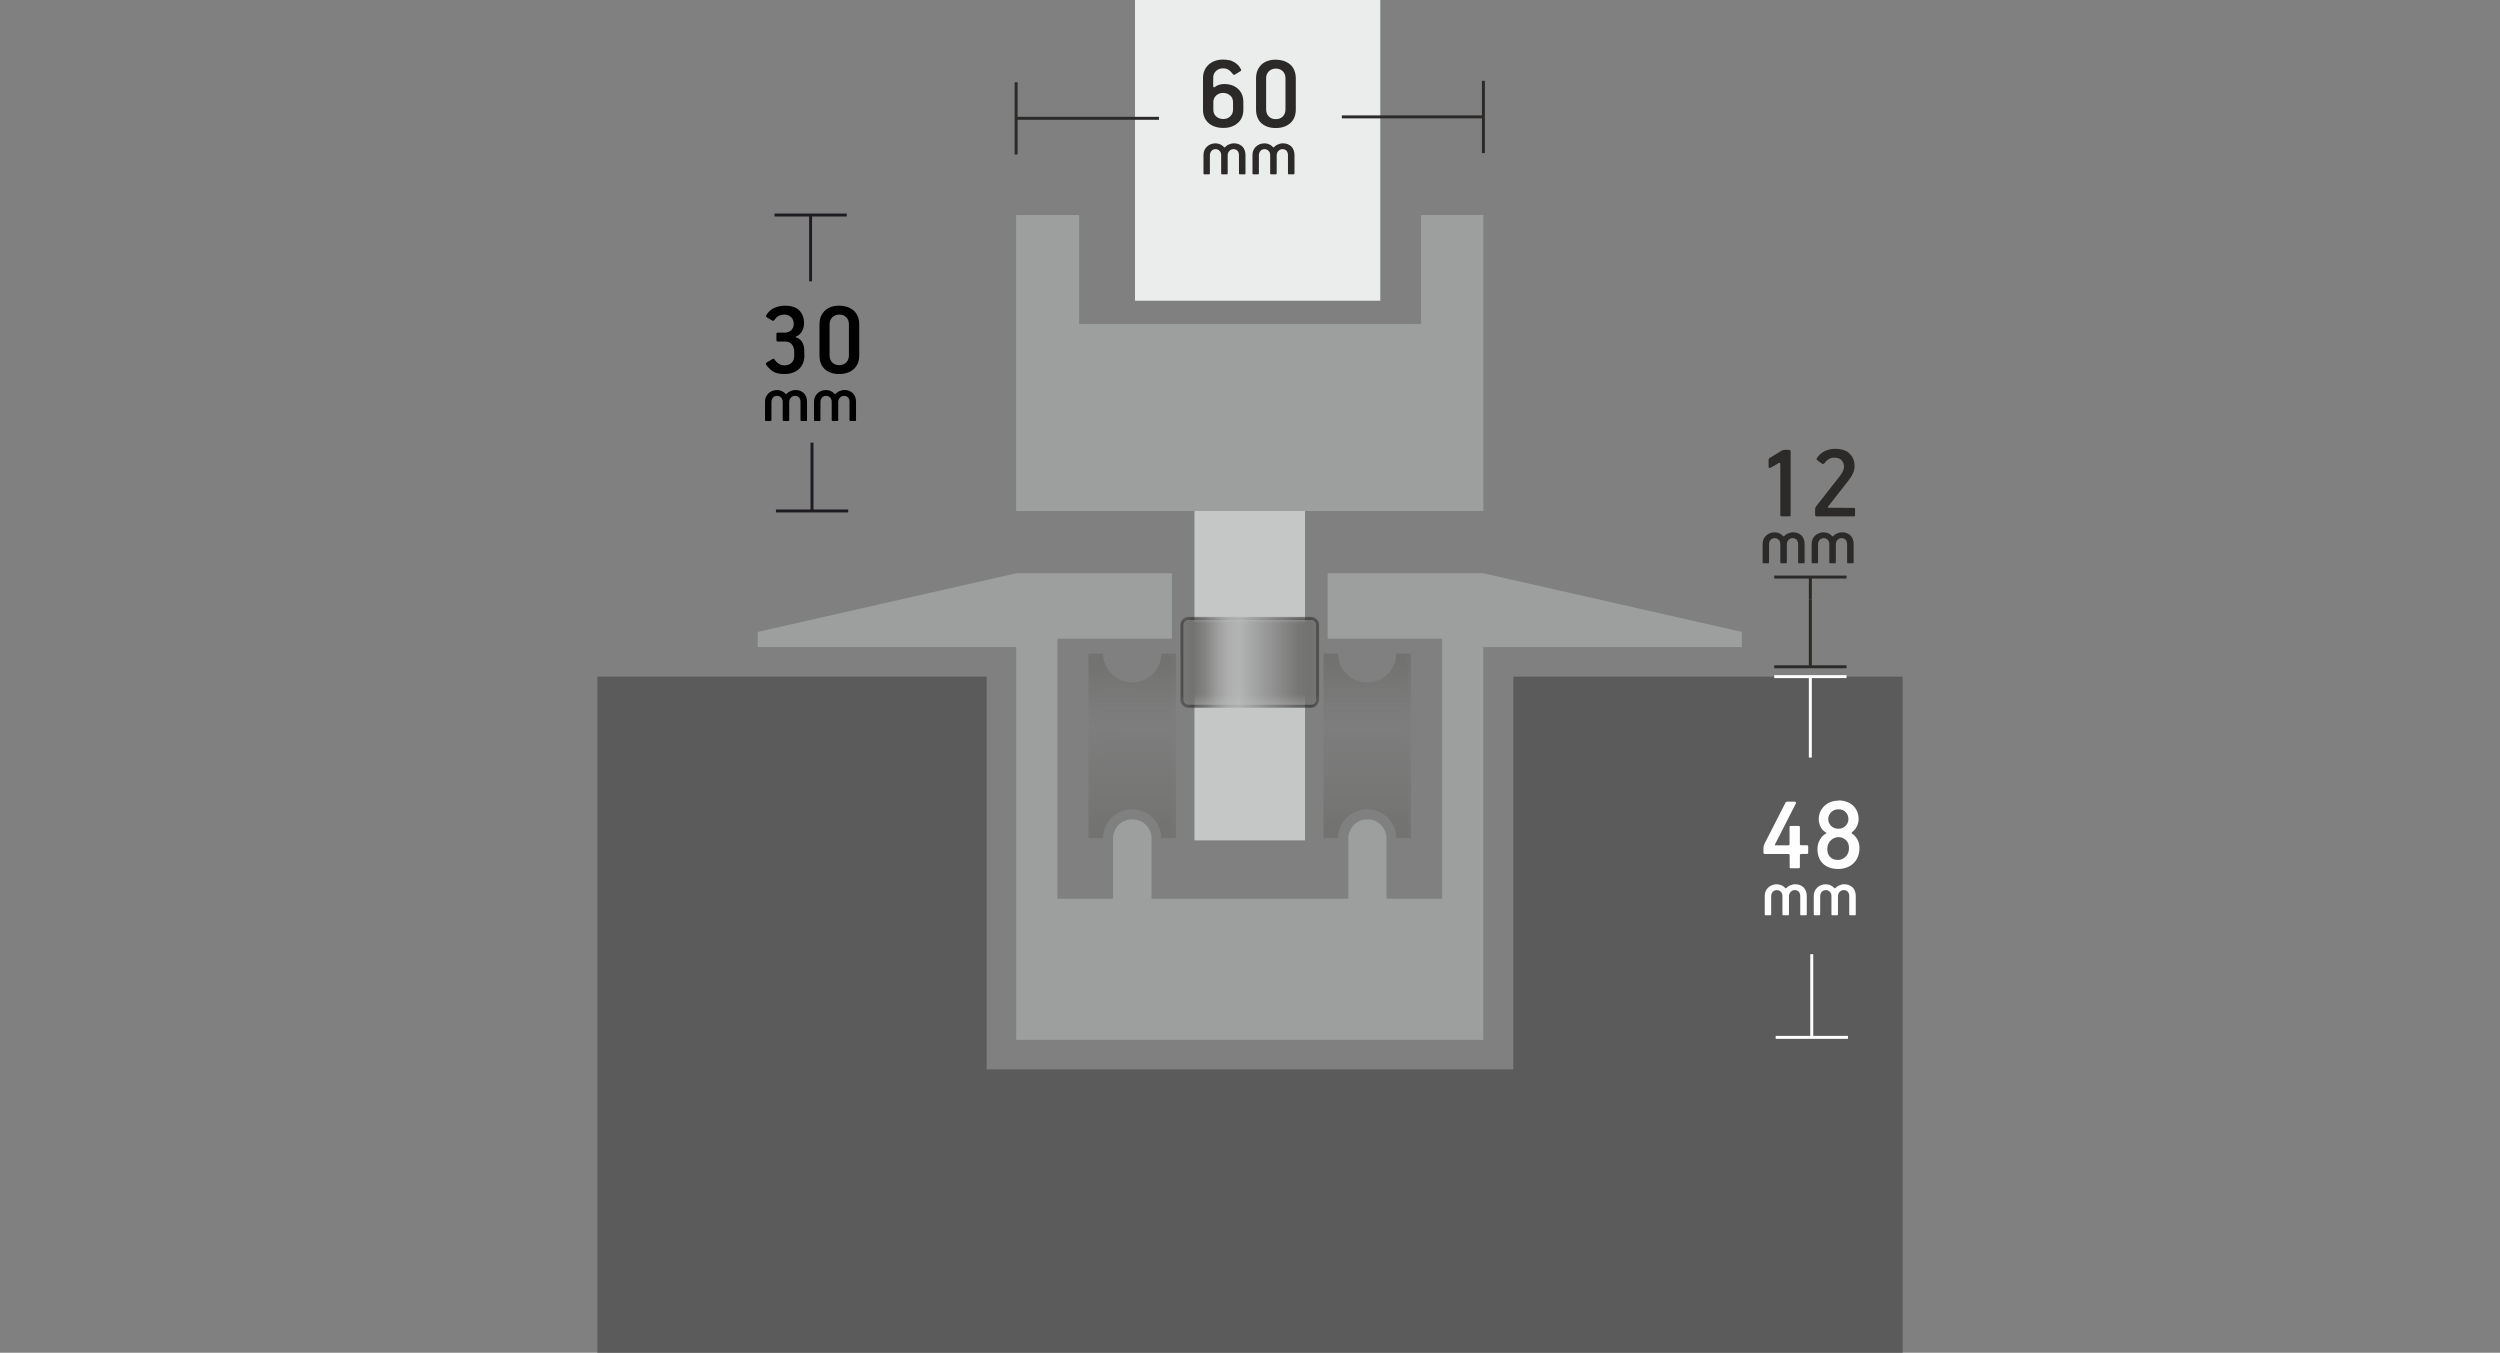 <?xml version="1.0" encoding="UTF-8"?>
<!DOCTYPE svg PUBLIC "-//W3C//DTD SVG 1.1//EN" "http://www.w3.org/Graphics/SVG/1.1/DTD/svg11.dtd">
<!-- Creator: CorelDRAW -->
<svg xmlns="http://www.w3.org/2000/svg" xml:space="preserve" width="64.209mm" height="34.744mm" version="1.1" style="shape-rendering:geometricPrecision; text-rendering:geometricPrecision; image-rendering:optimizeQuality; fill-rule:evenodd; clip-rule:evenodd"
viewBox="0 0 210.68 114"
 xmlns:xlink="http://www.w3.org/1999/xlink"
 xmlns:xodm="http://www.corel.com/coreldraw/odm/2003">
 <rect x="0" y="0" width="210.68" height="114" fill="#808080" stroke="none"/>
 <defs>
  <style type="text/css">
   <![CDATA[
    .str2 {stroke:#FEFEFE;stroke-width:0.25;stroke-miterlimit:2.613}
    .str0 {stroke:#2B2A29;stroke-width:0.25;stroke-miterlimit:2.613}
    .str1 {stroke:#2B2A29;stroke-width:0.25;stroke-miterlimit:2.613}
    .str3 {stroke:#1F1C21;stroke-width:0.25;stroke-miterlimit:2.613}
    .fil0 {fill:none}
    .fil6 {fill:none;fill-rule:nonzero}
    .fil2 {fill:#EBECEC}
    .fil5 {fill:#C5C6C6}
    .fil3 {fill:#9D9E9E}
    .fil4 {fill:#727271}
    .fil1 {fill:#5B5B5B}
    .fil8 {fill:#FEFEFE;fill-rule:nonzero}
    .fil7 {fill:#2B2A29;fill-rule:nonzero}
    .fil9 {fill:black;fill-rule:nonzero}
   ]]>
  </style>
    <clipPath id="id0">
     <path d="M99.11 55.06l-1.26 0c0,1.35 -1.09,2.44 -2.44,2.44 -1.35,0 -2.44,-1.09 -2.44,-2.44l-1.26 0 0 15.59 1.26 0c0,-1.35 1.09,-2.44 2.44,-2.44 1.35,0 2.44,1.09 2.44,2.44l1.26 0 0 -15.59z"/>
    </clipPath>
       <mask id="id1">
  <linearGradient id="id2" gradientUnits="userSpaceOnUse" x1="96.32" y1="70.13" x2="96.31" y2="59.26">
   <stop offset="0" style="stop-opacity:1; stop-color:white"/>
   <stop offset="1" style="stop-opacity:0; stop-color:white"/>
  </linearGradient>
        <rect style="fill:url(#id2)" x="91.06" y="53.92" width="8.64" height="18.31"/>
       </mask>
       <mask id="id3">
  <linearGradient id="id4" gradientUnits="userSpaceOnUse" x1="96.32" y1="56.03" x2="96.31" y2="61.39">
   <stop offset="0" style="stop-opacity:1; stop-color:white"/>
   <stop offset="1" style="stop-opacity:0; stop-color:white"/>
  </linearGradient>
        <rect style="fill:url(#id4)" x="91.06" y="53.92" width="8.64" height="18.31"/>
       </mask>
    <clipPath id="id5">
     <path d="M118.92 55.06l-1.26 0c0,1.35 -1.09,2.44 -2.44,2.44 -1.35,0 -2.44,-1.09 -2.44,-2.44l-1.26 0 0 15.59 1.26 0c0,-1.35 1.09,-2.44 2.44,-2.44 1.35,0 2.44,1.09 2.44,2.44l1.26 0 0 -15.59z"/>
    </clipPath>
       <mask id="id6">
  <linearGradient id="id7" gradientUnits="userSpaceOnUse" x1="116.12" y1="70.13" x2="116.12" y2="59.26">
   <stop offset="0" style="stop-opacity:1; stop-color:white"/>
   <stop offset="1" style="stop-opacity:0; stop-color:white"/>
  </linearGradient>
        <rect style="fill:url(#id7)" x="110.87" y="53.92" width="8.64" height="18.31"/>
       </mask>
       <mask id="id8">
  <linearGradient id="id9" gradientUnits="userSpaceOnUse" x1="116.12" y1="56.03" x2="116.12" y2="61.39">
   <stop offset="0" style="stop-opacity:1; stop-color:white"/>
   <stop offset="1" style="stop-opacity:0; stop-color:white"/>
  </linearGradient>
        <rect style="fill:url(#id9)" x="110.87" y="53.92" width="8.64" height="18.31"/>
       </mask>
     <mask id="id10">
  <linearGradient id="id11" gradientUnits="userSpaceOnUse" x1="109.78" y1="54.99" x2="102.9" y2="54.99">
   <stop offset="0" style="stop-opacity:1; stop-color:white"/>
   <stop offset="1" style="stop-opacity:0; stop-color:white"/>
  </linearGradient>
      <rect style="fill:url(#id11)" x="99.48" y="51.99" width="11.69" height="7.67"/>
     </mask>
     <mask id="id12">
  <linearGradient id="id13" gradientUnits="userSpaceOnUse" x1="100.86" y1="54.99" x2="104.25" y2="54.99">
   <stop offset="0" style="stop-opacity:1; stop-color:white"/>
   <stop offset="1" style="stop-opacity:0; stop-color:white"/>
  </linearGradient>
      <rect style="fill:url(#id13)" x="99.48" y="51.99" width="11.69" height="7.67"/>
     </mask>
 </defs>
 <g id="LAYER_x0020_2">
  <rect class="fil0" x="0" y="0.54" width="210.68" height="112.93"/>
 </g>
 <g id="Layer_x0020_1">
  <polygon class="fil1" points="127.53,57.02 160.34,57.02 160.34,81.06 160.34,90.12 160.34,114 127.53,114 83.15,114 50.34,114 50.34,90.12 50.34,81.06 50.34,57.02 83.15,57.02 83.15,90.12 127.53,90.12 "/>
  <g id="_2738872544">
   <rect class="fil2" x="95.65" y="-0" width="20.67" height="25.34"/>
   <polygon class="fil3" points="85.63,18.12 90.94,18.12 90.94,27.31 119.76,27.31 119.76,18.12 125.01,18.12 125.01,43.06 111.88,43.06 98.76,43.06 85.63,43.06 "/>
   <g>
   </g>
   <g style="clip-path:url(#id0)">
    <g>
     <g>
      <path class="fil4 str0" style="mask:url(#id1)" d="M99.57 71.48l0 -16.81c0,-0.35 -0.28,-0.63 -0.62,-0.63l-7.14 0c-0.34,0 -0.62,0.28 -0.62,0.63l0 16.81c0,0.35 0.28,0.63 0.62,0.63l7.14 0c0.34,0 0.62,-0.28 0.62,-0.63z"/>
      <path class="fil4 str0" style="mask:url(#id3)" d="M99.57 54.67l0 16.81c0,0.35 -0.28,0.63 -0.62,0.63l-7.14 0c-0.34,0 -0.62,-0.28 -0.62,-0.63l0 -16.81c0,-0.35 0.28,-0.63 0.62,-0.63l7.14 0c0.34,0 0.62,0.28 0.62,0.63z"/>
     </g>
    </g>
   </g>
   <path class="fil0" d="M99.11 55.06l-1.26 0c0,1.35 -1.09,2.44 -2.44,2.44 -1.35,0 -2.44,-1.09 -2.44,-2.44l-1.26 0 0 15.59 1.26 0c0,-1.35 1.09,-2.44 2.44,-2.44 1.35,0 2.44,1.09 2.44,2.44l1.26 0 0 -15.59z"/>
   <g>
   </g>
   <g style="clip-path:url(#id5)">
    <g>
     <g>
      <path class="fil4 str0" style="mask:url(#id6)" d="M119.38 71.48l0 -16.81c0,-0.35 -0.28,-0.63 -0.62,-0.63l-7.14 0c-0.34,0 -0.62,0.28 -0.62,0.63l0 16.81c0,0.35 0.28,0.63 0.62,0.63l7.14 0c0.34,0 0.62,-0.28 0.62,-0.63z"/>
      <path class="fil4 str0" style="mask:url(#id8)" d="M119.38 54.67l0 16.81c0,0.35 -0.28,0.63 -0.62,0.63l-7.14 0c-0.34,0 -0.62,-0.28 -0.62,-0.63l0 -16.81c0,-0.35 0.28,-0.63 0.62,-0.63l7.14 0c0.34,0 0.62,0.28 0.62,0.63z"/>
     </g>
    </g>
   </g>
   <path class="fil0" d="M118.92 55.06l-1.26 0c0,1.35 -1.09,2.44 -2.44,2.44 -1.35,0 -2.44,-1.09 -2.44,-2.44l-1.26 0 0 15.59 1.26 0c0,-1.35 1.09,-2.44 2.44,-2.44 1.35,0 2.44,1.09 2.44,2.44l1.26 0 0 -15.59z"/>
   <path class="fil3" d="M115.25 69.05l-0.02 -0c-0.88,0 -1.6,0.71 -1.6,1.6l0 5.09 -1.73 0 -2.79 0 -0.34 0 -6.87 0 -0.34 0 -2.79 0 -1.73 0 0 -5.09c0,-0.88 -0.71,-1.6 -1.6,-1.6l-0.02 0 -0.02 -0c-0.88,0 -1.6,0.71 -1.6,1.6l0 5.09 -4.69 0 0 -21.92 9.65 0 0 -5.51 -13.12 0 -21.78 4.94 -0.01 1.28 21.79 0 0 30.36 0 2.74 13.12 0 13.12 0 13.12 0 0 -2.74 0 -30.36 21.79 0 -0.01 -1.28 -21.78 -4.94 -13.12 0 0 5.51 9.65 0 0 21.92 -4.69 0 0 -5.09c0,-0.88 -0.71,-1.6 -1.6,-1.6l-0.02 0z"/>
   <rect class="fil5" x="100.66" y="43.06" width="9.32" height="27.76"/>
   <g>
    <path class="fil4 str0" style="mask:url(#id10)" d="M110.49 52.11l-10.34 0c-0.3,0 -0.55,0.25 -0.55,0.55l0 6.31c0,0.3 0.25,0.55 0.55,0.55l10.34 0c0.3,0 0.55,-0.25 0.55,-0.55l0 -6.31c0,-0.3 -0.25,-0.55 -0.55,-0.55z"/>
    <path class="fil4 str0" style="mask:url(#id12)" d="M100.15 52.11l10.34 0c0.3,0 0.55,0.25 0.55,0.55l0 6.31c0,0.3 -0.25,0.55 -0.55,0.55l-10.34 0c-0.3,0 -0.55,-0.25 -0.55,-0.55l0 -6.31c0,-0.3 0.25,-0.55 0.55,-0.55z"/>
   </g>
  </g>
  <g>
   <line class="fil6 str1" x1="152.56" y1="56.19" x2="152.56" y2= "50.5" />
   <line id="_1" class="fil6 str1" x1="149.52" y1="56.19" x2="155.61" y2= "56.19" />
  </g>
  <g>
   <line class="fil6 str1" x1="152.56" y1="48.63" x2="152.56" y2= "50.5" />
   <line id="_1_0" class="fil6 str1" x1="155.61" y1="48.63" x2="149.52" y2= "48.63" />
  </g>
  <g id="_2738881520">
   <path class="fil7" d="M150.91 43.39c0,0.08 -0.04,0.12 -0.12,0.12l-0.64 0c-0.08,0 -0.12,-0.04 -0.12,-0.11l0 -4.3c0,-0.1 -0.05,-0.12 -0.15,-0.07l-0.6 0.35c-0.07,0.04 -0.12,0.06 -0.17,0.05 -0.05,-0.01 -0.07,-0.05 -0.07,-0.12l0 -0.49c0,-0.05 0,-0.09 0.01,-0.13 0.01,-0.04 0.04,-0.07 0.09,-0.1l0.97 -0.59c0.09,-0.06 0.18,-0.09 0.26,-0.09l0.38 0c0.1,0 0.15,0.05 0.15,0.15l0 5.36z"/>
   <path id="_1_1" class="fil7" d="M156.34 43.4c0,0.08 -0.04,0.12 -0.11,0.12l-3.12 0c-0.1,0 -0.15,-0.05 -0.15,-0.15l0 -0.34c0,-0.07 0,-0.14 0.01,-0.19 0.01,-0.05 0.05,-0.12 0.11,-0.21l1.95 -2.49c0.08,-0.1 0.17,-0.23 0.25,-0.38 0.08,-0.15 0.12,-0.29 0.12,-0.42 0,-0.22 -0.07,-0.4 -0.2,-0.55 -0.13,-0.15 -0.34,-0.22 -0.64,-0.22 -0.18,0 -0.33,0.04 -0.46,0.13 -0.13,0.08 -0.24,0.18 -0.31,0.29 -0.04,0.05 -0.07,0.08 -0.11,0.1 -0.04,0.02 -0.08,0.02 -0.13,-0.01l-0.37 -0.27c-0.05,-0.04 -0.08,-0.07 -0.09,-0.11 -0.01,-0.04 0.01,-0.08 0.04,-0.12 0.18,-0.27 0.41,-0.46 0.68,-0.58 0.27,-0.12 0.56,-0.18 0.87,-0.18 0.23,0 0.44,0.03 0.64,0.09 0.2,0.06 0.37,0.15 0.51,0.28 0.14,0.13 0.25,0.28 0.34,0.47 0.08,0.19 0.12,0.4 0.12,0.65 0,0.12 -0.02,0.23 -0.05,0.35 -0.04,0.12 -0.08,0.23 -0.14,0.33 -0.05,0.11 -0.11,0.21 -0.18,0.3 -0.06,0.09 -0.12,0.17 -0.18,0.25l-1.67 2.13c-0.06,0.08 -0.04,0.12 0.05,0.12l2.1 0.01c0.07,0 0.11,0.03 0.11,0.1l0 0.52z"/>
   <path class="fil7" d="M152.08 47.39c0,0.05 -0.02,0.08 -0.07,0.08l-0.41 0c-0.05,0 -0.07,-0.02 -0.07,-0.07l0 -1.55c0,-0.07 -0.01,-0.13 -0.03,-0.19 -0.02,-0.06 -0.05,-0.12 -0.08,-0.16 -0.04,-0.05 -0.09,-0.08 -0.15,-0.11 -0.06,-0.03 -0.13,-0.04 -0.22,-0.04 -0.07,0 -0.13,0.01 -0.18,0.04 -0.06,0.03 -0.1,0.07 -0.15,0.11 -0.04,0.05 -0.08,0.1 -0.1,0.16 -0.02,0.06 -0.04,0.12 -0.04,0.19l0 1.54c0,0.05 -0.02,0.08 -0.07,0.08l-0.4 0c-0.05,0 -0.08,-0.02 -0.08,-0.07l0 -1.55c0,-0.07 -0.01,-0.13 -0.03,-0.19 -0.02,-0.06 -0.06,-0.12 -0.1,-0.16 -0.04,-0.05 -0.09,-0.08 -0.15,-0.11 -0.06,-0.03 -0.12,-0.04 -0.19,-0.04 -0.15,0 -0.26,0.05 -0.35,0.15 -0.08,0.1 -0.13,0.22 -0.13,0.35l0 1.54c0,0.05 -0.02,0.08 -0.07,0.08l-0.4 0c-0.05,0 -0.07,-0.02 -0.07,-0.07l0 -1.55c0,-0.14 0.02,-0.27 0.07,-0.39 0.05,-0.12 0.12,-0.22 0.21,-0.31 0.09,-0.09 0.2,-0.16 0.32,-0.21 0.12,-0.05 0.26,-0.08 0.41,-0.08 0.15,0 0.28,0.03 0.41,0.09 0.13,0.06 0.23,0.14 0.31,0.23 0.03,0.03 0.05,0.03 0.08,0.01 0.08,-0.09 0.18,-0.17 0.32,-0.23 0.13,-0.06 0.28,-0.1 0.43,-0.1 0.15,0 0.29,0.02 0.41,0.07 0.12,0.05 0.22,0.12 0.31,0.2 0.08,0.09 0.15,0.19 0.19,0.31 0.04,0.12 0.07,0.25 0.07,0.39l0 1.54z"/>
   <path id="_1_2" class="fil7" d="M156.21 47.39c0,0.05 -0.02,0.08 -0.07,0.08l-0.41 0c-0.05,0 -0.07,-0.02 -0.07,-0.07l0 -1.55c0,-0.07 -0.01,-0.13 -0.03,-0.19 -0.02,-0.06 -0.05,-0.12 -0.08,-0.16 -0.04,-0.05 -0.09,-0.08 -0.15,-0.11 -0.06,-0.03 -0.13,-0.04 -0.22,-0.04 -0.07,0 -0.13,0.01 -0.18,0.04 -0.06,0.03 -0.1,0.07 -0.15,0.11 -0.04,0.05 -0.08,0.1 -0.1,0.16 -0.02,0.06 -0.04,0.12 -0.04,0.19l0 1.54c0,0.05 -0.02,0.08 -0.07,0.08l-0.4 0c-0.05,0 -0.08,-0.02 -0.08,-0.07l0 -1.55c0,-0.07 -0.01,-0.13 -0.03,-0.19 -0.02,-0.06 -0.06,-0.12 -0.1,-0.16 -0.04,-0.05 -0.09,-0.08 -0.15,-0.11 -0.06,-0.03 -0.12,-0.04 -0.19,-0.04 -0.15,0 -0.26,0.05 -0.35,0.15 -0.08,0.1 -0.13,0.22 -0.13,0.35l0 1.54c0,0.05 -0.02,0.08 -0.07,0.08l-0.4 0c-0.05,0 -0.07,-0.02 -0.07,-0.07l0 -1.55c0,-0.14 0.02,-0.27 0.07,-0.39 0.05,-0.12 0.12,-0.22 0.21,-0.31 0.09,-0.09 0.2,-0.16 0.32,-0.21 0.12,-0.05 0.26,-0.08 0.41,-0.08 0.15,0 0.28,0.03 0.41,0.09 0.13,0.06 0.23,0.14 0.31,0.23 0.03,0.03 0.05,0.03 0.08,0.01 0.08,-0.09 0.18,-0.17 0.32,-0.23 0.13,-0.06 0.28,-0.1 0.43,-0.1 0.15,0 0.29,0.02 0.41,0.07 0.12,0.05 0.22,0.12 0.31,0.2 0.08,0.09 0.15,0.19 0.19,0.31 0.04,0.12 0.07,0.25 0.07,0.39l0 1.54z"/>
  </g>
  <g>
   <line class="fil6 str2" x1="152.68" y1="87.42" x2="152.68" y2= "80.41" />
   <line id="_1_3" class="fil6 str2" x1="149.64" y1="87.42" x2="155.73" y2= "87.42" />
  </g>
  <g>
   <line class="fil6 str2" x1="152.56" y1="57.02" x2="152.56" y2= "63.84" />
   <line id="_1_4" class="fil6 str2" x1="155.61" y1="57.02" x2="149.52" y2= "57.02" />
  </g>
  <path class="fil8" d="M150.47 67.63c0.03,-0.05 0.08,-0.07 0.15,-0.07l0.62 0c0.05,0 0.09,0.02 0.1,0.05 0.02,0.04 0.01,0.07 -0,0.1l-1.75 3.43c-0.01,0.02 -0.02,0.04 -0.02,0.06 0,0.02 0.02,0.04 0.07,0.04l1.07 0c0.05,0 0.08,-0.02 0.09,-0.05 0.01,-0.03 0.01,-0.06 0.01,-0.09l0 -1.4c0,-0.07 0.03,-0.1 0.1,-0.1l0.66 0c0.04,0 0.06,0.01 0.08,0.03 0.02,0.02 0.03,0.05 0.03,0.08l0 1.38c0,0.05 0.01,0.09 0.02,0.11 0.01,0.02 0.04,0.03 0.09,0.03l0.49 0c0.07,0 0.1,0.03 0.1,0.1l0 0.52c0,0.07 -0.03,0.11 -0.1,0.11l-0.47 0c-0.04,0 -0.07,0.01 -0.09,0.03 -0.02,0.02 -0.04,0.05 -0.04,0.11l0 0.97c0,0.07 -0.03,0.1 -0.1,0.1l-0.66 0c-0.07,0 -0.1,-0.03 -0.1,-0.1l0 -0.97c0,-0.08 -0.04,-0.13 -0.13,-0.13l-1.95 0c-0.03,0 -0.06,-0.01 -0.09,-0.03 -0.03,-0.02 -0.04,-0.05 -0.04,-0.1l0 -0.32c0,-0.1 0.01,-0.18 0.02,-0.23 0.01,-0.05 0.03,-0.11 0.06,-0.17l1.79 -3.5z"/>
  <path id="_1_5" class="fil8" d="M154.93 67.45c0.24,0 0.46,0.04 0.67,0.11 0.21,0.07 0.39,0.18 0.54,0.31 0.15,0.14 0.27,0.3 0.36,0.5 0.08,0.19 0.13,0.41 0.13,0.66 0,0.21 -0.05,0.41 -0.15,0.61 -0.1,0.2 -0.23,0.36 -0.4,0.48 -0.05,0.05 -0.06,0.09 -0.01,0.12 0.18,0.12 0.33,0.28 0.45,0.49 0.12,0.21 0.18,0.46 0.18,0.73 0,0.29 -0.05,0.54 -0.14,0.76 -0.09,0.22 -0.22,0.4 -0.38,0.55 -0.16,0.15 -0.35,0.26 -0.57,0.34 -0.22,0.08 -0.45,0.12 -0.69,0.12 -0.25,0 -0.48,-0.03 -0.69,-0.1 -0.21,-0.07 -0.4,-0.17 -0.56,-0.31 -0.16,-0.14 -0.28,-0.31 -0.37,-0.52 -0.09,-0.21 -0.14,-0.46 -0.14,-0.75 0,-0.29 0.07,-0.55 0.2,-0.78 0.13,-0.24 0.3,-0.41 0.51,-0.52 0.05,-0.03 0.06,-0.06 0.01,-0.09 -0.1,-0.05 -0.19,-0.12 -0.27,-0.21 -0.08,-0.08 -0.14,-0.18 -0.19,-0.28 -0.05,-0.1 -0.09,-0.21 -0.11,-0.31 -0.03,-0.11 -0.04,-0.21 -0.04,-0.31 0,-0.24 0.04,-0.45 0.13,-0.65 0.09,-0.19 0.21,-0.36 0.36,-0.5 0.15,-0.14 0.33,-0.25 0.53,-0.32 0.2,-0.08 0.42,-0.11 0.66,-0.11zm0.84 1.57c0,-0.23 -0.08,-0.42 -0.23,-0.58 -0.15,-0.16 -0.36,-0.24 -0.61,-0.24 -0.24,0 -0.45,0.08 -0.61,0.24 -0.16,0.16 -0.25,0.36 -0.25,0.59 0,0.22 0.08,0.41 0.24,0.57 0.16,0.16 0.36,0.24 0.62,0.24 0.24,0 0.44,-0.08 0.6,-0.24 0.16,-0.16 0.24,-0.35 0.24,-0.58zm-0.85 1.53c-0.12,0 -0.23,0.02 -0.34,0.07 -0.11,0.05 -0.21,0.11 -0.3,0.2 -0.09,0.09 -0.16,0.19 -0.21,0.31 -0.05,0.12 -0.08,0.25 -0.08,0.4 0,0.31 0.08,0.54 0.25,0.7 0.17,0.16 0.38,0.24 0.64,0.24 0.12,0 0.24,-0.02 0.35,-0.07 0.11,-0.05 0.21,-0.11 0.3,-0.2 0.09,-0.08 0.16,-0.19 0.21,-0.31 0.05,-0.12 0.08,-0.26 0.08,-0.42 0,-0.29 -0.09,-0.52 -0.27,-0.68 -0.18,-0.16 -0.39,-0.25 -0.64,-0.25z"/>
  <path class="fil8" d="M152.26 77.05c0,0.05 -0.02,0.08 -0.07,0.08l-0.41 0c-0.05,0 -0.07,-0.02 -0.07,-0.07l0 -1.55c0,-0.07 -0.01,-0.13 -0.03,-0.19 -0.02,-0.06 -0.05,-0.12 -0.08,-0.16 -0.04,-0.05 -0.09,-0.08 -0.15,-0.11 -0.06,-0.03 -0.13,-0.04 -0.22,-0.04 -0.07,0 -0.13,0.01 -0.18,0.04 -0.06,0.03 -0.1,0.07 -0.15,0.11 -0.04,0.05 -0.08,0.1 -0.1,0.16 -0.02,0.06 -0.04,0.12 -0.04,0.19l0 1.54c0,0.05 -0.02,0.08 -0.07,0.08l-0.4 0c-0.05,0 -0.08,-0.02 -0.08,-0.07l0 -1.55c0,-0.07 -0.01,-0.13 -0.03,-0.19 -0.02,-0.06 -0.06,-0.12 -0.1,-0.16 -0.04,-0.05 -0.09,-0.08 -0.15,-0.11 -0.06,-0.03 -0.12,-0.04 -0.19,-0.04 -0.15,0 -0.26,0.05 -0.35,0.15 -0.08,0.1 -0.13,0.22 -0.13,0.35l0 1.54c0,0.05 -0.02,0.08 -0.07,0.08l-0.4 0c-0.05,0 -0.07,-0.02 -0.07,-0.07l0 -1.55c0,-0.14 0.02,-0.27 0.07,-0.39 0.05,-0.12 0.12,-0.22 0.21,-0.31 0.09,-0.09 0.2,-0.16 0.32,-0.21 0.12,-0.05 0.26,-0.08 0.41,-0.08 0.15,0 0.28,0.03 0.41,0.09 0.13,0.06 0.23,0.14 0.31,0.23 0.03,0.03 0.05,0.03 0.08,0.01 0.08,-0.09 0.18,-0.17 0.32,-0.23 0.13,-0.06 0.28,-0.1 0.43,-0.1 0.15,0 0.29,0.02 0.41,0.07 0.12,0.05 0.22,0.12 0.31,0.2 0.08,0.09 0.15,0.19 0.19,0.31 0.04,0.12 0.07,0.25 0.07,0.39l0 1.54z"/>
  <path id="_1_6" class="fil8" d="M156.39 77.05c0,0.05 -0.02,0.08 -0.07,0.08l-0.41 0c-0.05,0 -0.07,-0.02 -0.07,-0.07l0 -1.55c0,-0.07 -0.01,-0.13 -0.03,-0.19 -0.02,-0.06 -0.05,-0.12 -0.08,-0.16 -0.04,-0.05 -0.09,-0.08 -0.15,-0.11 -0.06,-0.03 -0.13,-0.04 -0.22,-0.04 -0.07,0 -0.13,0.01 -0.18,0.04 -0.06,0.03 -0.1,0.07 -0.15,0.11 -0.04,0.05 -0.08,0.1 -0.1,0.16 -0.02,0.06 -0.04,0.12 -0.04,0.19l0 1.54c0,0.05 -0.02,0.08 -0.07,0.08l-0.4 0c-0.05,0 -0.08,-0.02 -0.08,-0.07l0 -1.55c0,-0.07 -0.01,-0.13 -0.03,-0.19 -0.02,-0.06 -0.06,-0.12 -0.1,-0.16 -0.04,-0.05 -0.09,-0.08 -0.15,-0.11 -0.06,-0.03 -0.12,-0.04 -0.19,-0.04 -0.15,0 -0.26,0.05 -0.35,0.15 -0.08,0.1 -0.13,0.22 -0.13,0.35l0 1.54c0,0.05 -0.02,0.08 -0.07,0.08l-0.4 0c-0.05,0 -0.07,-0.02 -0.07,-0.07l0 -1.55c0,-0.14 0.02,-0.27 0.07,-0.39 0.05,-0.12 0.12,-0.22 0.21,-0.31 0.09,-0.09 0.2,-0.16 0.32,-0.21 0.12,-0.05 0.26,-0.08 0.41,-0.08 0.15,0 0.28,0.03 0.41,0.09 0.13,0.06 0.23,0.14 0.31,0.23 0.03,0.03 0.05,0.03 0.08,0.01 0.08,-0.09 0.18,-0.17 0.32,-0.23 0.13,-0.06 0.28,-0.1 0.43,-0.1 0.15,0 0.29,0.02 0.41,0.07 0.12,0.05 0.22,0.12 0.31,0.2 0.08,0.09 0.15,0.19 0.19,0.31 0.04,0.12 0.07,0.25 0.07,0.39l0 1.54z"/>
  <g>
   <line class="fil6 str3" x1="68.43" y1="43.06" x2="68.43" y2= "37.3" />
   <line id="_1_7" class="fil6 str3" x1="65.39" y1="43.06" x2="71.48" y2= "43.06" />
  </g>
  <g>
   <line class="fil6 str3" x1="68.31" y1="18.12" x2="68.31" y2= "23.71" />
   <line id="_1_8" class="fil6 str3" x1="71.36" y1="18.12" x2="65.27" y2= "18.12" />
  </g>
  <path class="fil9" d="M67.79 29.91c0,0.51 -0.15,0.91 -0.46,1.19 -0.31,0.28 -0.72,0.42 -1.23,0.42 -0.22,0 -0.42,-0.02 -0.61,-0.07 -0.19,-0.05 -0.37,-0.14 -0.52,-0.27 -0.08,-0.07 -0.16,-0.15 -0.23,-0.22 -0.07,-0.08 -0.13,-0.16 -0.18,-0.25 -0.01,-0.03 -0.02,-0.06 -0.01,-0.09 0,-0.03 0.03,-0.06 0.08,-0.09l0.47 -0.27c0.07,-0.05 0.13,-0.04 0.17,0.04 0.1,0.14 0.21,0.26 0.35,0.35 0.14,0.09 0.29,0.14 0.47,0.14 0.27,0 0.48,-0.07 0.62,-0.22 0.15,-0.15 0.22,-0.33 0.22,-0.57l0 -0.42c0,-0.21 -0.07,-0.4 -0.2,-0.56 -0.13,-0.16 -0.32,-0.24 -0.55,-0.24l-0.63 0c-0.08,0 -0.12,-0.04 -0.12,-0.11l0 -0.53c0,-0.07 0.04,-0.11 0.11,-0.11l0.57 0c0.24,0 0.43,-0.07 0.57,-0.2 0.14,-0.14 0.21,-0.31 0.21,-0.53 0,-0.25 -0.08,-0.44 -0.23,-0.58 -0.15,-0.14 -0.34,-0.21 -0.57,-0.21 -0.17,0 -0.32,0.04 -0.46,0.11 -0.14,0.07 -0.25,0.17 -0.33,0.3 -0.02,0.04 -0.06,0.08 -0.1,0.1 -0.04,0.02 -0.08,0.02 -0.13,-0.01l-0.42 -0.25c-0.1,-0.06 -0.12,-0.14 -0.05,-0.23 0.16,-0.27 0.38,-0.47 0.67,-0.59 0.29,-0.12 0.59,-0.18 0.89,-0.18 0.53,0 0.93,0.13 1.2,0.4 0.26,0.27 0.4,0.63 0.4,1.08 0,0.11 -0.01,0.22 -0.04,0.33 -0.03,0.11 -0.07,0.22 -0.12,0.32 -0.05,0.1 -0.12,0.2 -0.21,0.28 -0.08,0.08 -0.18,0.14 -0.29,0.18 -0.04,0.02 -0.06,0.04 -0.04,0.05 0.02,0.02 0.04,0.03 0.07,0.05 0.12,0.04 0.22,0.09 0.3,0.17 0.08,0.08 0.15,0.16 0.2,0.26 0.05,0.1 0.08,0.2 0.11,0.31 0.02,0.11 0.04,0.21 0.04,0.31l0 0.4z"/>
  <path id="_1_9" class="fil9" d="M72.41 29.95c0,0.5 -0.16,0.89 -0.47,1.16 -0.31,0.27 -0.72,0.41 -1.21,0.41 -0.25,0 -0.48,-0.03 -0.68,-0.1 -0.21,-0.07 -0.38,-0.17 -0.53,-0.3 -0.15,-0.13 -0.26,-0.29 -0.34,-0.49 -0.08,-0.19 -0.12,-0.42 -0.12,-0.68l0 -2.62c0,-0.24 0.04,-0.46 0.12,-0.66 0.08,-0.19 0.2,-0.36 0.34,-0.5 0.15,-0.14 0.33,-0.24 0.53,-0.31 0.21,-0.07 0.43,-0.1 0.67,-0.1 0.24,0 0.47,0.04 0.67,0.1 0.2,0.07 0.38,0.17 0.54,0.3 0.15,0.13 0.27,0.29 0.35,0.49 0.08,0.19 0.13,0.42 0.13,0.67l0 2.62zm-0.87 -2.63c0,-0.24 -0.08,-0.44 -0.23,-0.59 -0.15,-0.15 -0.35,-0.22 -0.58,-0.22 -0.24,0 -0.44,0.08 -0.59,0.23 -0.15,0.15 -0.23,0.35 -0.23,0.58l0 2.63c0,0.25 0.08,0.45 0.23,0.6 0.15,0.15 0.35,0.22 0.58,0.22 0.24,0 0.44,-0.07 0.59,-0.22 0.15,-0.15 0.23,-0.35 0.23,-0.6l0 -2.63z"/>
  <path class="fil9" d="M68.01 35.4c0,0.05 -0.02,0.08 -0.07,0.08l-0.41 0c-0.05,0 -0.07,-0.02 -0.07,-0.07l0 -1.55c0,-0.07 -0.01,-0.13 -0.03,-0.19 -0.02,-0.06 -0.05,-0.12 -0.08,-0.16 -0.04,-0.05 -0.09,-0.08 -0.15,-0.11 -0.06,-0.03 -0.13,-0.04 -0.22,-0.04 -0.07,0 -0.13,0.01 -0.18,0.04 -0.06,0.03 -0.1,0.07 -0.15,0.11 -0.04,0.05 -0.08,0.1 -0.1,0.16 -0.02,0.06 -0.04,0.12 -0.04,0.19l0 1.54c0,0.05 -0.02,0.08 -0.07,0.08l-0.4 0c-0.05,0 -0.08,-0.02 -0.08,-0.07l0 -1.55c0,-0.07 -0.01,-0.13 -0.03,-0.19 -0.02,-0.06 -0.06,-0.12 -0.1,-0.16 -0.04,-0.05 -0.09,-0.08 -0.15,-0.11 -0.06,-0.03 -0.12,-0.04 -0.19,-0.04 -0.15,0 -0.26,0.05 -0.35,0.15 -0.08,0.1 -0.13,0.22 -0.13,0.35l0 1.54c0,0.05 -0.02,0.08 -0.07,0.08l-0.4 0c-0.05,0 -0.07,-0.02 -0.07,-0.07l0 -1.55c0,-0.14 0.02,-0.27 0.07,-0.39 0.05,-0.12 0.12,-0.22 0.21,-0.31 0.09,-0.09 0.2,-0.16 0.32,-0.21 0.12,-0.05 0.26,-0.08 0.41,-0.08 0.15,0 0.28,0.03 0.41,0.09 0.13,0.06 0.23,0.14 0.31,0.23 0.03,0.03 0.05,0.03 0.08,0.01 0.08,-0.09 0.18,-0.17 0.32,-0.23 0.13,-0.06 0.28,-0.1 0.43,-0.1 0.15,0 0.29,0.02 0.41,0.07 0.12,0.05 0.22,0.12 0.31,0.2 0.08,0.09 0.15,0.19 0.19,0.31 0.04,0.12 0.07,0.25 0.07,0.39l0 1.54z"/>
  <path id="_1_10" class="fil9" d="M72.14 35.4c0,0.05 -0.02,0.08 -0.07,0.08l-0.41 0c-0.05,0 -0.07,-0.02 -0.07,-0.07l0 -1.55c0,-0.07 -0.01,-0.13 -0.03,-0.19 -0.02,-0.06 -0.05,-0.12 -0.08,-0.16 -0.04,-0.05 -0.09,-0.08 -0.15,-0.11 -0.06,-0.03 -0.13,-0.04 -0.22,-0.04 -0.07,0 -0.13,0.01 -0.18,0.04 -0.06,0.03 -0.1,0.07 -0.15,0.11 -0.04,0.05 -0.08,0.1 -0.1,0.16 -0.02,0.06 -0.04,0.12 -0.04,0.19l0 1.54c0,0.05 -0.02,0.08 -0.07,0.08l-0.4 0c-0.05,0 -0.08,-0.02 -0.08,-0.07l0 -1.55c0,-0.07 -0.01,-0.13 -0.03,-0.19 -0.02,-0.06 -0.06,-0.12 -0.1,-0.16 -0.04,-0.05 -0.09,-0.08 -0.15,-0.11 -0.06,-0.03 -0.12,-0.04 -0.19,-0.04 -0.15,0 -0.26,0.05 -0.35,0.15 -0.08,0.1 -0.13,0.22 -0.13,0.35l0 1.54c0,0.05 -0.02,0.08 -0.07,0.08l-0.4 0c-0.05,0 -0.07,-0.02 -0.07,-0.07l0 -1.55c0,-0.14 0.02,-0.27 0.07,-0.39 0.05,-0.12 0.12,-0.22 0.21,-0.31 0.09,-0.09 0.2,-0.16 0.32,-0.21 0.12,-0.05 0.26,-0.08 0.41,-0.08 0.15,0 0.28,0.03 0.41,0.09 0.13,0.06 0.23,0.14 0.31,0.23 0.03,0.03 0.05,0.03 0.08,0.01 0.08,-0.09 0.18,-0.17 0.32,-0.23 0.13,-0.06 0.28,-0.1 0.43,-0.1 0.15,0 0.29,0.02 0.41,0.07 0.12,0.05 0.22,0.12 0.31,0.2 0.08,0.09 0.15,0.19 0.19,0.31 0.04,0.12 0.07,0.25 0.07,0.39l0 1.54z"/>
  <g>
   <line class="fil6 str1" x1="85.63" y1="9.97" x2="97.67" y2= "9.97" />
   <line id="_1_11" class="fil6 str1" x1="85.63" y1="6.93" x2="85.63" y2= "13.02" />
  </g>
  <g>
   <line class="fil6 str1" x1="125.01" y1="9.85" x2="113.08" y2= "9.85" />
   <line id="_1_12" class="fil6 str1" x1="125.01" y1="12.9" x2="125.01" y2= "6.81" />
  </g>
  <path class="fil7" d="M104.78 9.24c0,0.25 -0.04,0.47 -0.13,0.66 -0.08,0.19 -0.2,0.35 -0.36,0.48 -0.15,0.13 -0.33,0.23 -0.53,0.3 -0.2,0.07 -0.43,0.1 -0.67,0.1 -0.24,0 -0.47,-0.03 -0.68,-0.1 -0.21,-0.07 -0.39,-0.16 -0.54,-0.29 -0.15,-0.13 -0.27,-0.29 -0.36,-0.48 -0.09,-0.19 -0.13,-0.41 -0.13,-0.66l0 -2.67c0,-0.24 0.04,-0.46 0.13,-0.65 0.08,-0.19 0.2,-0.35 0.35,-0.49 0.15,-0.13 0.33,-0.24 0.53,-0.31 0.21,-0.07 0.43,-0.11 0.66,-0.11 0.19,0 0.37,0.02 0.53,0.05 0.17,0.03 0.32,0.1 0.45,0.18 0.25,0.15 0.43,0.35 0.55,0.6 0.03,0.07 0.02,0.12 -0.05,0.15l-0.45 0.28c-0.05,0.03 -0.09,0.04 -0.13,0.01 -0.04,-0.02 -0.06,-0.05 -0.08,-0.08 -0.1,-0.14 -0.22,-0.25 -0.34,-0.33 -0.13,-0.08 -0.28,-0.12 -0.47,-0.12 -0.23,0 -0.42,0.07 -0.58,0.22 -0.16,0.15 -0.24,0.34 -0.24,0.57l0 0.7c0,0.05 0.01,0.08 0.04,0.1 0.03,0.02 0.06,0.01 0.1,-0.02 0.1,-0.08 0.23,-0.15 0.37,-0.19 0.14,-0.04 0.28,-0.06 0.4,-0.06 0.48,0 0.88,0.13 1.18,0.41 0.3,0.27 0.45,0.64 0.45,1.12l0 0.63zm-0.87 -0.62c0,-0.25 -0.08,-0.44 -0.25,-0.58 -0.17,-0.14 -0.36,-0.21 -0.59,-0.21 -0.22,0 -0.42,0.07 -0.58,0.22 -0.16,0.15 -0.24,0.33 -0.24,0.56l0 0.63c0,0.24 0.08,0.44 0.25,0.58 0.17,0.14 0.36,0.21 0.59,0.21 0.23,0 0.42,-0.07 0.58,-0.22 0.16,-0.15 0.24,-0.34 0.24,-0.57l0 -0.62z"/>
  <path id="_1_13" class="fil7" d="M109.2 9.22c0,0.5 -0.16,0.89 -0.47,1.16 -0.31,0.27 -0.72,0.41 -1.21,0.41 -0.25,0 -0.48,-0.03 -0.68,-0.1 -0.21,-0.07 -0.38,-0.17 -0.53,-0.3 -0.15,-0.13 -0.26,-0.29 -0.34,-0.49 -0.08,-0.19 -0.12,-0.42 -0.12,-0.68l0 -2.62c0,-0.24 0.04,-0.46 0.12,-0.66 0.08,-0.19 0.2,-0.36 0.34,-0.5 0.15,-0.14 0.33,-0.24 0.53,-0.31 0.21,-0.07 0.43,-0.1 0.67,-0.1 0.24,0 0.47,0.04 0.67,0.1 0.2,0.07 0.38,0.17 0.54,0.3 0.15,0.13 0.27,0.29 0.35,0.49 0.08,0.19 0.13,0.42 0.13,0.67l0 2.62zm-0.87 -2.63c0,-0.24 -0.08,-0.44 -0.23,-0.59 -0.15,-0.15 -0.35,-0.22 -0.58,-0.22 -0.24,0 -0.44,0.08 -0.59,0.23 -0.15,0.15 -0.23,0.35 -0.23,0.58l0 2.63c0,0.25 0.08,0.45 0.23,0.6 0.15,0.15 0.35,0.22 0.58,0.22 0.24,0 0.44,-0.07 0.59,-0.22 0.15,-0.15 0.23,-0.35 0.23,-0.6l0 -2.63z"/>
  <path class="fil7" d="M104.96 14.61c0,0.05 -0.02,0.08 -0.07,0.08l-0.41 0c-0.05,0 -0.07,-0.02 -0.07,-0.07l0 -1.55c0,-0.07 -0.01,-0.13 -0.03,-0.19 -0.02,-0.06 -0.05,-0.12 -0.08,-0.16 -0.04,-0.05 -0.09,-0.08 -0.15,-0.11 -0.06,-0.03 -0.13,-0.04 -0.22,-0.04 -0.07,0 -0.13,0.01 -0.18,0.04 -0.06,0.03 -0.1,0.07 -0.15,0.11 -0.04,0.05 -0.08,0.1 -0.1,0.16 -0.02,0.06 -0.04,0.12 -0.04,0.19l0 1.54c0,0.05 -0.02,0.08 -0.07,0.08l-0.4 0c-0.05,0 -0.08,-0.02 -0.08,-0.07l0 -1.55c0,-0.07 -0.01,-0.13 -0.03,-0.19 -0.02,-0.06 -0.06,-0.12 -0.1,-0.16 -0.04,-0.05 -0.09,-0.08 -0.15,-0.11 -0.06,-0.03 -0.12,-0.04 -0.19,-0.04 -0.15,0 -0.26,0.05 -0.35,0.15 -0.08,0.1 -0.13,0.22 -0.13,0.35l0 1.54c0,0.05 -0.02,0.08 -0.07,0.08l-0.4 0c-0.05,0 -0.07,-0.02 -0.07,-0.07l0 -1.55c0,-0.14 0.02,-0.27 0.07,-0.39 0.05,-0.12 0.12,-0.22 0.21,-0.31 0.09,-0.09 0.2,-0.16 0.32,-0.21 0.12,-0.05 0.26,-0.08 0.41,-0.08 0.15,0 0.28,0.03 0.41,0.09 0.13,0.06 0.23,0.14 0.31,0.23 0.03,0.03 0.05,0.03 0.08,0.01 0.08,-0.09 0.18,-0.17 0.32,-0.23 0.13,-0.06 0.28,-0.1 0.43,-0.1 0.15,0 0.29,0.02 0.41,0.07 0.12,0.05 0.22,0.12 0.31,0.2 0.08,0.09 0.15,0.19 0.19,0.31 0.04,0.12 0.07,0.25 0.07,0.39l0 1.54z"/>
  <path id="_1_14" class="fil7" d="M109.09 14.61c0,0.05 -0.02,0.08 -0.07,0.08l-0.41 0c-0.05,0 -0.07,-0.02 -0.07,-0.07l0 -1.55c0,-0.07 -0.01,-0.13 -0.03,-0.19 -0.02,-0.06 -0.05,-0.12 -0.08,-0.16 -0.04,-0.05 -0.09,-0.08 -0.15,-0.11 -0.06,-0.03 -0.13,-0.04 -0.22,-0.04 -0.07,0 -0.13,0.01 -0.18,0.04 -0.06,0.03 -0.1,0.07 -0.15,0.11 -0.04,0.05 -0.08,0.1 -0.1,0.16 -0.02,0.06 -0.04,0.12 -0.04,0.19l0 1.54c0,0.05 -0.02,0.08 -0.07,0.08l-0.4 0c-0.05,0 -0.08,-0.02 -0.08,-0.07l0 -1.55c0,-0.07 -0.01,-0.13 -0.03,-0.19 -0.02,-0.06 -0.06,-0.12 -0.1,-0.16 -0.04,-0.05 -0.09,-0.08 -0.15,-0.11 -0.06,-0.03 -0.12,-0.04 -0.19,-0.04 -0.15,0 -0.26,0.05 -0.35,0.15 -0.08,0.1 -0.13,0.22 -0.13,0.35l0 1.54c0,0.05 -0.02,0.08 -0.07,0.08l-0.4 0c-0.05,0 -0.07,-0.02 -0.07,-0.07l0 -1.55c0,-0.14 0.02,-0.27 0.07,-0.39 0.05,-0.12 0.12,-0.22 0.21,-0.31 0.09,-0.09 0.2,-0.16 0.32,-0.21 0.12,-0.05 0.26,-0.08 0.41,-0.08 0.15,0 0.28,0.03 0.41,0.09 0.13,0.06 0.23,0.14 0.31,0.23 0.03,0.03 0.05,0.03 0.08,0.01 0.08,-0.09 0.18,-0.17 0.32,-0.23 0.13,-0.06 0.28,-0.1 0.43,-0.1 0.15,0 0.29,0.02 0.41,0.07 0.12,0.05 0.22,0.12 0.31,0.2 0.08,0.09 0.15,0.19 0.19,0.31 0.04,0.12 0.07,0.25 0.07,0.39l0 1.54z"/>
 </g>
</svg>

